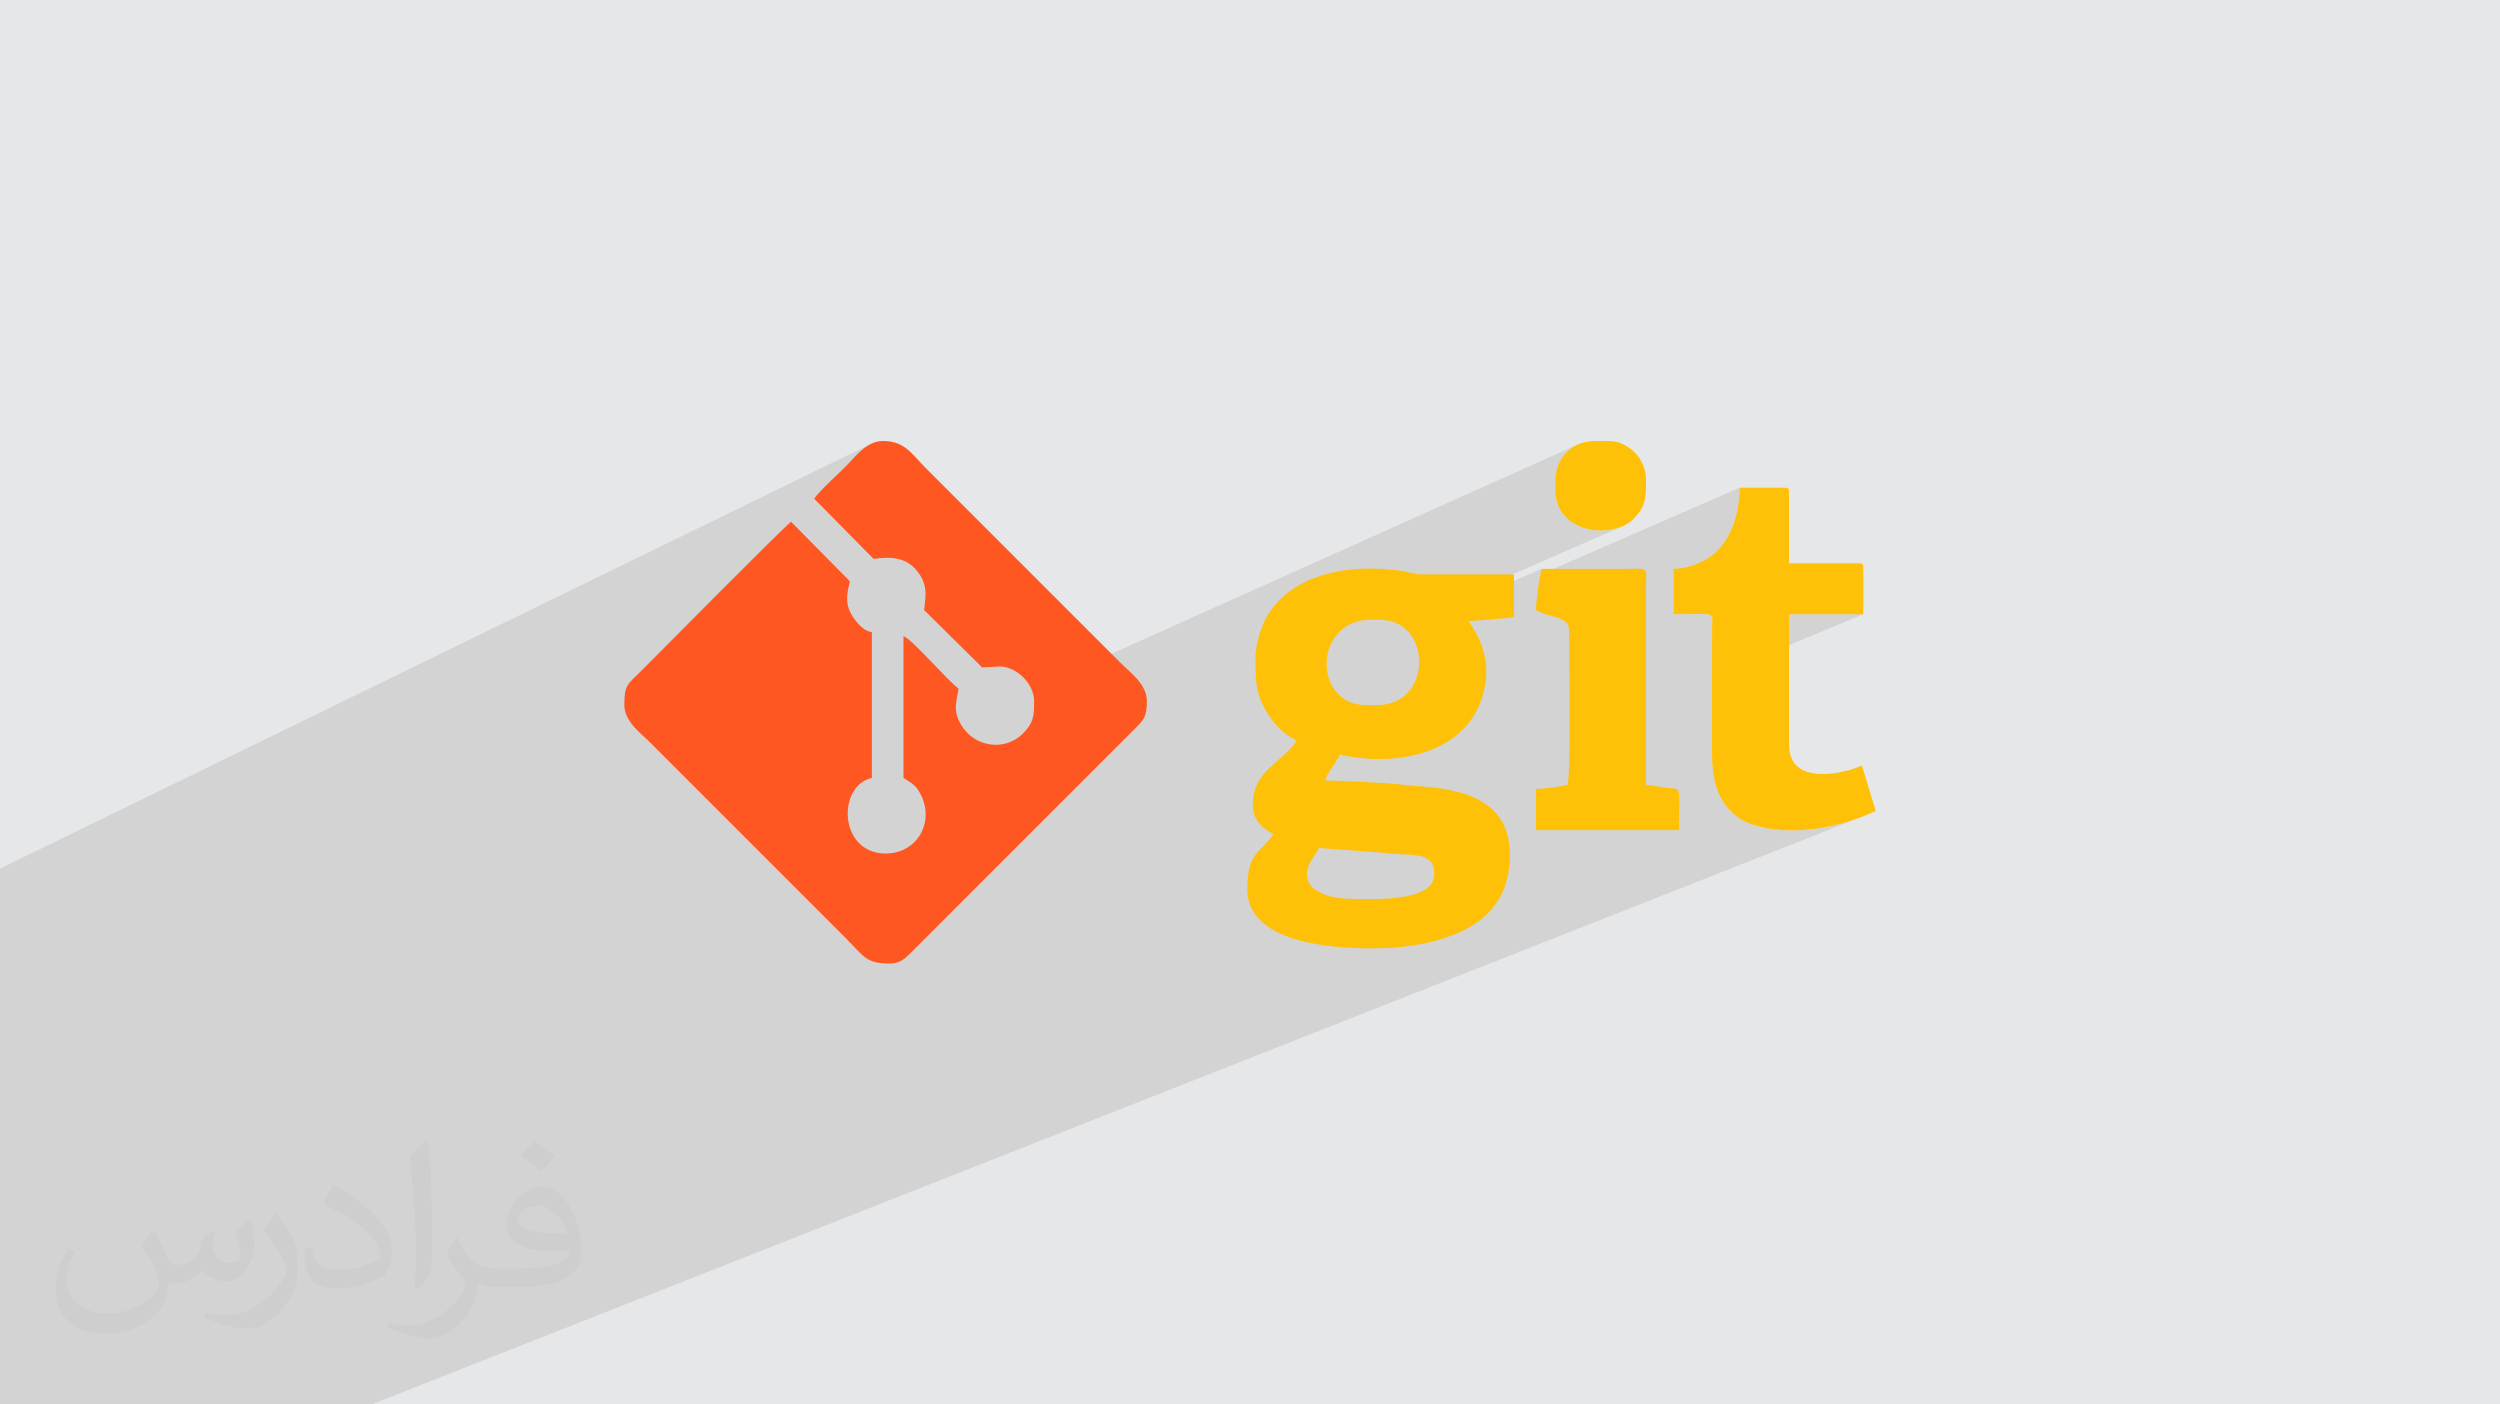<?xml version="1.0" encoding="UTF-8"?>
<!DOCTYPE svg PUBLIC "-//W3C//DTD SVG 1.1//EN" "http://www.w3.org/Graphics/SVG/1.1/DTD/svg11.dtd">
<!-- Creator: CorelDRAW 2020 (64-Bit) -->
<svg xmlns="http://www.w3.org/2000/svg" xml:space="preserve" width="94.192mm" height="52.917mm" version="1.1" style="shape-rendering:geometricPrecision; text-rendering:geometricPrecision; image-rendering:optimizeQuality; fill-rule:evenodd; clip-rule:evenodd" viewBox="0 0 9404.92 5283.66" xmlns:xlink="http://www.w3.org/1999/xlink" xmlns:xodm="http://www.corel.com/coreldraw/odm/2003">
 <defs>
  <style type="text/css">
   <![CDATA[
    .fil0 {fill:#E6E7E8}
    .fil3 {fill:#FF5722}
    .fil4 {fill:#FFC107}
    .fil2 {fill:#373435;fill-opacity:0.031}
    .fil1 {fill:#2B2A29;fill-opacity:0.102}
   ]]>
  </style>
 </defs>
 <g id="Layer_x0020_1">
  <polygon class="fil0" points="-0,0 9404.92,0 9404.92,5283.66 -0,5283.66 "/>
  <polygon class="fil1" points="-0,4443.03 -0,4441.33 -0,4438.98 -0,4417.44 -0,4391.67 -0,4389.8 -0,4384.03 -0,4376.79 -0,4345.61 -0,4335.92 -0,4212.14 -0,4189.22 -0,3964.78 -0,3927.12 -0,3909.36 -0,3759.29 -0,3755.81 -0,3665.49 -0,3658.42 -0,3399.79 -0,3359.45 -0,3302.75 -0,3267.65 3277.7,1669.3 3267.78,1674.56 3258.23,1680.64 3249.03,1687.37 3240.17,1694.63 3231.66,1702.3 3223.45,1710.24 3215.56,1718.31 3207.96,1726.38 3200.64,1734.3 3193.61,1741.97 3186.83,1749.23 3180.3,1755.95 3174.37,1761.8 3167.64,1768.32 3160.24,1775.43 3152.29,1783.03 3143.92,1791.01 3135.28,1799.28 3126.5,1807.73 3117.7,1816.28 3109.01,1824.83 3100.58,1833.26 3092.53,1841.5 3084.99,1849.44 3078.09,1856.98 3071.98,1864.02 3066.77,1870.47 3062.6,1876.22 3286.29,2102.59 3296.94,2101.19 3307.58,2100.02 3318.22,2099.14 3328.8,2098.61 3339.32,2098.48 3349.76,2098.83 3360.08,2099.71 3370.27,2101.18 3380.3,2103.3 3390.15,2106.13 3399.78,2109.73 3409.2,2114.16 3418.35,2119.48 3427.23,2125.75 3435.81,2133.04 3444.07,2141.4 3452.99,2152.01 3460.47,2162.48 3466.6,2172.78 3471.49,2182.95 3475.28,2192.97 3478.06,2202.86 3479.97,2212.61 3481.11,2222.24 3481.6,2231.74 3481.55,2241.13 3481.08,2250.39 3480.3,2259.56 3479.33,2268.63 3478.29,2277.58 3477.3,2286.46 3476.45,2295.24 3695,2511.23 3760.97,2507.33 3772.85,2508.09 3784.69,2510.3 3796.39,2513.84 3807.87,2518.65 3819,2524.59 3829.68,2531.57 3839.84,2539.51 3849.35,2548.27 3858.12,2557.79 3866.06,2567.94 3873.04,2578.63 3878.98,2589.76 3880.85,2594.23 5931.63,1673.87 5924.67,1677.47 5917.77,1681.58 5910.93,1686.27 5904.14,1691.53 5897.41,1697.42 5890.73,1703.98 5882.62,1713.37 5875.11,1724.11 5868.33,1736.06 5862.45,1749.08 5857.61,1763.03 5853.98,1777.76 5851.68,1793.12 5850.88,1808.97 5850.88,1840.01 5853.34,1870.39 5860.35,1897.2 5871.4,1920.54 5885.95,1940.53 5903.47,1957.27 5923.45,1970.85 5945.35,1981.37 5968.65,1988.94 5992.82,1993.65 6017.32,1995.62 6041.64,1994.93 6065.26,1991.69 6087.63,1986.01 6108.23,1977.99 5261.15,2348.48 5268.65,2352.5 5281.04,2361.05 5285.02,2364.5 5799.15,2140.05 5797.64,2146.87 5796.04,2154.74 5794.74,2161.54 6544.06,1834.84 6543.58,1855.33 6542.15,1875.92 6539.71,1896.52 6536.24,1917 6531.75,1937.24 6526.18,1957.12 6519.52,1976.54 6511.73,1995.36 6502.81,2013.48 6492.71,2030.79 6481.43,2047.15 6468.92,2062.46 6455.16,2076.6 6440.14,2089.44 6423.81,2100.88 6406.18,2110.79 6400.6,2113.51 6394.76,2116.22 6388.69,2118.88 6295.76,2158.8 6295.76,2310.76 6324.71,2310.63 6349.62,2310.34 6370.78,2310.01 6388.47,2309.78 6403.02,2309.78 6414.71,2310.14 6423.84,2310.99 6430.72,2312.46 6435.66,2314.69 6438.93,2317.79 6440.86,2321.92 6441.74,2327.2 6441.86,2333.75 6441.52,2341.71 6441.04,2351.21 6440.7,2362.39 6440.68,2432.32 6730.29,2310.76 7009.64,2310.76 6440.65,2547.63 6440.57,2838.44 6440.74,2854.77 6441.43,2870.79 6442.64,2886.47 6444.36,2901.79 6446.61,2916.7 6449.39,2931.2 6452.69,2945.25 6456.53,2958.82 6460.88,2971.88 6465.78,2984.41 6471.2,2996.37 6477.17,3007.74 6483.68,3018.49 6490.73,3028.58 6498.33,3038 6506.47,3046.72 6515.46,3055.48 6524.22,3063.61 6530.8,3069.19 7004.47,2879.79 6991.87,2885.25 6531.13,3069.48 6533.05,3071.11 6542.19,3078.02 6551.91,3084.37 6562.48,3090.2 6574.19,3095.54 6587.27,3100.42 6601.43,3104.88 6615.77,3108.84 6630.31,3112.32 6645.01,3115.32 6659.86,3117.86 6674.83,3119.94 6689.93,3121.57 6705.13,3122.78 6720.41,3123.57 6735.74,3123.94 6751.13,3123.91 6766.56,3123.5 6781.99,3122.7 6797.43,3121.54 6812.85,3120.04 6828.23,3118.18 6843.56,3115.98 6858.83,3113.47 6874.01,3110.64 6889.09,3107.51 6904.06,3104.09 6918.89,3100.4 6933.57,3096.43 6948.08,3092.21 6962.41,3087.74 6976.55,3083.03 6990.46,3078.11 7004.14,3072.97 1397.23,5283.66 1105.84,5283.66 1041.68,5283.66 993.82,5283.66 992.93,5283.66 925.68,5283.66 925.59,5283.66 883.26,5283.66 591.07,5283.66 493.57,5283.66 473.47,5283.66 443.56,5283.66 224.3,5283.66 162.34,5283.66 156.83,5283.66 11.81,5283.66 -0,5283.66 -0,5251.46 -0,5183.55 -0,5147 -0,5135.51 -0,5089.74 -0,5078.87 -0,5048.42 -0,5041.03 -0,5026.49 -0,4987.12 -0,4981.42 -0,4896.38 -0,4889.31 -0,4880.87 -0,4879.56 -0,4863.47 -0,4863.01 -0,4848.21 -0,4792.57 -0,4784.37 -0,4761.55 -0,4759.05 -0,4735.81 -0,4724.51 -0,4687.96 -0,4679.54 -0,4671.8 -0,4649.6 -0,4608.62 -0,4597.16 -0,4582.1 -0,4553.45 -0,4499.66 -0,4477.39 -0,4469.38 "/>
  <path class="fil2" d="M578.49 4627.69c17.95,27.21 29.6,53.36 40.96,82.43 8.45,16.91 12.93,48.09 52.57,48.09 11.61,0 28.28,-3.42 43.06,-11.61 16.63,-8.73 29.32,-21.94 35.94,-42l15.85 -53.36 38.57 -19.02 2.64 2.64c-5.27,20.09 -6.59,39.36 -6.59,54.43 0,44.63 38.57,61.56 69.22,61.56 17.95,0 34.09,-8.73 34.09,-25.11 0,-21.13 -8.98,-57.06 -20.62,-89.29 17.95,-17.95 35.94,-35.94 56.53,-50.47l3.17 1.6c8.98,38.04 14,75.56 14,100.66 0,24.57 -10.83,51.79 -19.81,69.49 -18.49,34.87 -51.25,62.62 -90.87,62.62 -30.1,0 -63.65,-15.07 -86.66,-43.06l-1.32 0c-21.66,26.96 -55.22,51.25 -108.86,51.25l-16.63 0c-2.64,35.41 -10.29,60.49 -21.94,82.95 -31.95,62.34 -126.81,106.47 -216.1,106.47 -124.17,0 -186.51,-71.59 -186.51,-166.96 0,-58.91 19.27,-113.6 48.88,-152.42l24.29 10.04c-18.49,35.41 -30.91,68.68 -30.91,101.45 0,89.29 72.66,131.83 156.4,131.83 77.68,0 173.83,-49.41 191.28,-106.72 -6.59,-62.62 -30.1,-91.93 -66.04,-148.99 10.83,-19.02 24.83,-38.04 42.28,-58.38l3.17 0 0 0 0 0 -0.02 -0.09zm1432.13 -336.04c26.15,16.39 51.79,35.66 76.87,57.85 -14,19.81 -31.45,37.79 -53.11,53.64 -25.11,-20.34 -50.19,-37.79 -75.84,-56.27 17.42,-19.55 34.62,-38.29 52.04,-55.22l0 0 0 0 0 0 0 0 0 0 0.03 0zm13.47 244.11c-42.28,0 -76.87,27.75 -76.87,48.34 0,44.13 84.53,57.85 185.72,57.31 -12.68,-51.79 -57.06,-105.68 -108.86,-105.68l0.01 0.03zm-94.86 236.19c54.96,0 103.04,-1.6 139.74,-10.83 40.96,-10.29 75.56,-30.91 75.56,-45.17 0,-3.7 0,-8.19 -1.32,-11.89 -22.98,2.11 -49.41,2.11 -72.38,2.11 -74.49,0 -131.55,-16.91 -154.02,-58.66 -5.55,-11.61 -9.51,-24.57 -9.51,-39.36 0,-40.43 17.42,-79.79 48.09,-107 25.61,-22.45 53.89,-36.44 82.67,-36.44 52.04,0 93.51,41.75 122.57,107.54 15.85,35.94 26.68,77.4 26.68,129.72 0,34.87 -9.51,64.19 -31.17,85.85 -40.43,39.11 -114.92,53.89 -229.04,53.89l-51.79 0 0 0 -13.47 0c-28.28,0 -48.62,-5.02 -64.72,-17.42l-2.64 0c0.79,6.59 1.32,12.93 1.32,19.02 0,25.61 -8.45,58.38 -25.61,84.53 -50.72,75.3 -105.68,108.04 -153.24,108.04 -48.09,0 -107,-18.49 -160.11,-42.54l9.51 -18.49c17.17,7.13 40.96,11.89 73.7,11.89 85.85,0 198.66,-82.43 212.66,-163 -3.17,-6.59 -8.98,-15.32 -17.17,-24.57 -25.11,-29.85 -40.96,-54.68 -55.75,-80.83 12.68,-25.11 24.29,-45.17 35.13,-63.4l4.49 -0.53c36.72,74.77 69.99,117.55 144.23,117.55l11.61 0 0 0 53.89 0 0 0 0 0 0 0 0 0 0 0 0.09 0.01zm-371.98 79c6.34,-34.34 6.87,-72.91 6.87,-108.86l0 -53.36c0,-99.6 -12.68,-244.36 -22.98,-338.68 17.95,-19.27 43.06,-42 62.87,-57.31l5.81 1.6c13.47,118.62 16.63,256 16.63,383.06 0,33.3 -1.32,65.79 -4.49,89.55 -1.85,30.1 -19.27,52.83 -56.53,87.7l-8.19 -3.7zm-382.8 -157.19c1.85,46.77 24.83,83.49 105.15,83.49 49.93,0 92.19,-12.93 138.96,-35.13 8.45,-3.7 12.93,-8.73 12.93,-12.93 0,-29.32 -22.45,-68.15 -60.23,-103.55 -36.72,-33.3 -85.34,-62.62 -130.76,-82.18 -15.6,-6.59 -20.62,-13.47 -20.62,-20.09 0,-13.47 17.95,-41.75 32.77,-62.09l5.02 -0.53c52.04,27.21 110.17,67.64 153.24,112.53 39.11,41.47 63.4,83.49 63.4,129.19 0,33.81 -10.29,65.51 -26.96,95.11 -57.06,28.79 -117.83,50.72 -178.06,50.72 -73.17,0 -123.1,-34.34 -123.1,-114.92 0,-8.73 0,-22.19 3.17,-39.64l25.11 0 0 0 0 0 0 0 0 0 0 0 -0.02 0zm-132.37 -132.9l45.45 73.45c16.63,27.21 32.23,56.81 32.23,103.55l0 59.7c0,48.34 -30.91,100.13 -80.83,151.38 -39.11,34.62 -73.7,49.41 -105.68,49.41 -47.55,0 -101.98,-14.79 -164.85,-41.75l7.13 -18.49c19.81,5.27 42.79,9.77 71.06,9.77 90.36,-0.53 182.8,-66.57 225.08,-147.15 5.02,-9.26 6.87,-17.95 6.87,-24.04 0,-9.26 -5.02,-19.55 -8.98,-28.79 -22.98,-43.31 -48.62,-82.95 -76.87,-119.68 14.79,-23.25 29.6,-45.7 45.7,-67.9l3.7 0.53 0 0 0 0 0 0 0 0 0 0 -0.02 0.01z"/>
  <g id="_2686031540464">
   <path class="fil3" d="M3062.6 1876.22l223.69 226.37c56.69,-7.96 114.66,-8.73 157.77,38.81 51.73,57.04 36.27,107.24 32.38,153.84l218.55 215.99 65.97 -3.89c63.26,0 129.32,66.06 129.32,129.32 0,52.95 0.61,81.34 -45.03,125.68 -53.48,51.96 -143.44,54.06 -202.9,-1.9l-16.83 -19.38c-49.13,-65.2 -23.12,-110.31 -19.74,-150.96 -37.18,-24.89 -176.39,-188.41 -206.93,-196.57l0 532.82c20.09,13.45 39.48,22.6 54.05,44.24 71.28,105.93 6.27,240.28 -121.3,240.28 -175.48,0 -184.44,-253.6 -51.73,-284.52l0 -548.34c-25.74,-2.15 -50.63,-28.66 -65.21,-48.6 -38.57,-52.76 -29.3,-92.43 -17.55,-142.8l-221.17 -223.72c-25.1,17.24 -503.84,501.25 -563.85,561.26 -51.68,51.67 -63.37,51.12 -63.37,128.03 0,62.46 62.8,106.78 96.99,140.97l605.25 605.24c41.79,41.79 79.78,79.79 121.57,121.57 80.06,80.07 83.49,104.76 174.59,104.76 38.89,0 58.57,-19.41 78.92,-40.07l850.98 -850.94c30.3,-29.74 37.46,-46 37.46,-97.04 0,-62.93 -64.99,-108.96 -99.59,-143.55l-731.98 -731.98c-52.97,-52.97 -78.67,-102.17 -161.66,-102.17 -62.46,0 -106.78,62.8 -140.97,96.99 -29.21,29.2 -98.49,91.6 -117.69,120.27z"/>
   <path class="fil4" d="M4961.12 3190.17l240.95 17.7c100.88,15.18 193.59,-11.53 193.59,80.59 0,107.73 -232.8,93.12 -310.38,93.12 -79.36,0 -197.34,-27.91 -161.98,-125.64 9.77,-26.98 32.88,-47.24 37.83,-65.77zm222.43 -538l-46.56 0c-197.84,0 -198.62,-320.72 20.7,-320.72l31.03 0c202.52,0 200.15,320.72 -5.17,320.72zm-460.4 -181.06c0,86.6 -2.17,140.4 49.56,219.44 28.76,43.92 59.73,71.83 105.63,96.12 -57.94,86.53 -165.54,110.26 -165.54,243.13 0,56.09 40.41,88.96 77.6,108.63 -45.63,68.15 -98.29,64.15 -98.29,206.93 0,199.5 310.38,222.44 465.58,222.44 139.8,0 258.95,-22.58 353.57,-70.61 105.3,-53.46 168.9,-142.3 168.9,-281.15 0,-207.75 -179.48,-248.46 -346.6,-258.66 -34.83,-2.12 -80.01,-8.63 -113.79,-10.36 -80.32,-4.13 -150.44,-10.32 -232.81,-10.32 2.6,-31.18 43.18,-66.27 51.73,-98.29 210.98,49.16 484.18,-0.92 542.3,-233.66 16.71,-66.93 13.71,-122.23 -10.11,-184.71 -11.63,-30.5 -28.63,-57.59 -45.92,-83.41l86.53 -6.59c23.82,-3.22 59.87,-3.27 84.18,-8.93l0 -160.37 -346.6 0c-28.03,0 -49.96,-9.09 -79.72,-13.4 -189.31,-27.41 -407.33,7.44 -504.69,173.91 -17.91,30.63 -41.54,101.55 -41.54,149.87z"/>
   <path class="fil4" d="M6295.76 2140.05l0 170.71c165.79,0 145.81,-12.68 144.94,51.63l-0.13 476.05c-0.45,87.86 21.02,163.73 65.9,208.27 24.48,24.28 43.82,41.29 80.8,53.7 149.87,50.3 336.38,13.69 468.93,-49.91l-51.73 -170.71c-57.73,27.71 -274.17,82.84 -274.17,-77.59l0 -491.44 279.35 0 0 -175.88c0,-11.92 -3.59,-15.53 -15.52,-15.53l-263.83 0 0 -268.99c0,-11.92 -3.59,-15.52 -15.52,-15.52l-170.71 0c0,108.74 -40.25,227.34 -137.88,275.95 -29.09,14.5 -69.63,29.26 -110.42,29.26z"/>
   <path class="fil4" d="M5778.45 2295.24c59.52,31.49 124.16,24.14 124.16,72.43 0,92.36 7.66,529.47 -5.18,584.55 -29.33,6.84 -84.37,15.53 -118.98,15.53l0 155.19 538 0c0,-178.67 14.2,-151.19 -56.59,-160.67 -20.62,-2.76 -47.56,-8.38 -67.56,-10.04l0.02 -750.1c0.43,-72.55 13.15,-62.07 -87.96,-62.06 -101.74,0.01 -203.47,0 -305.21,0 -7.76,33.3 -20.7,117.58 -20.7,155.19z"/>
   <path class="fil4" d="M5850.88 1808.97l0 31.04c0,171.65 216.99,187.06 291.16,115.28 52,-50.33 50.25,-84.72 50.25,-151.49 0,-82.64 -71.38,-144.84 -139.67,-144.84l-47.89 0c-40.86,1.13 -78.52,8.24 -114.01,45.02 -22.29,23.1 -39.85,62.19 -39.85,104.99z"/>
  </g>
 </g>
</svg>